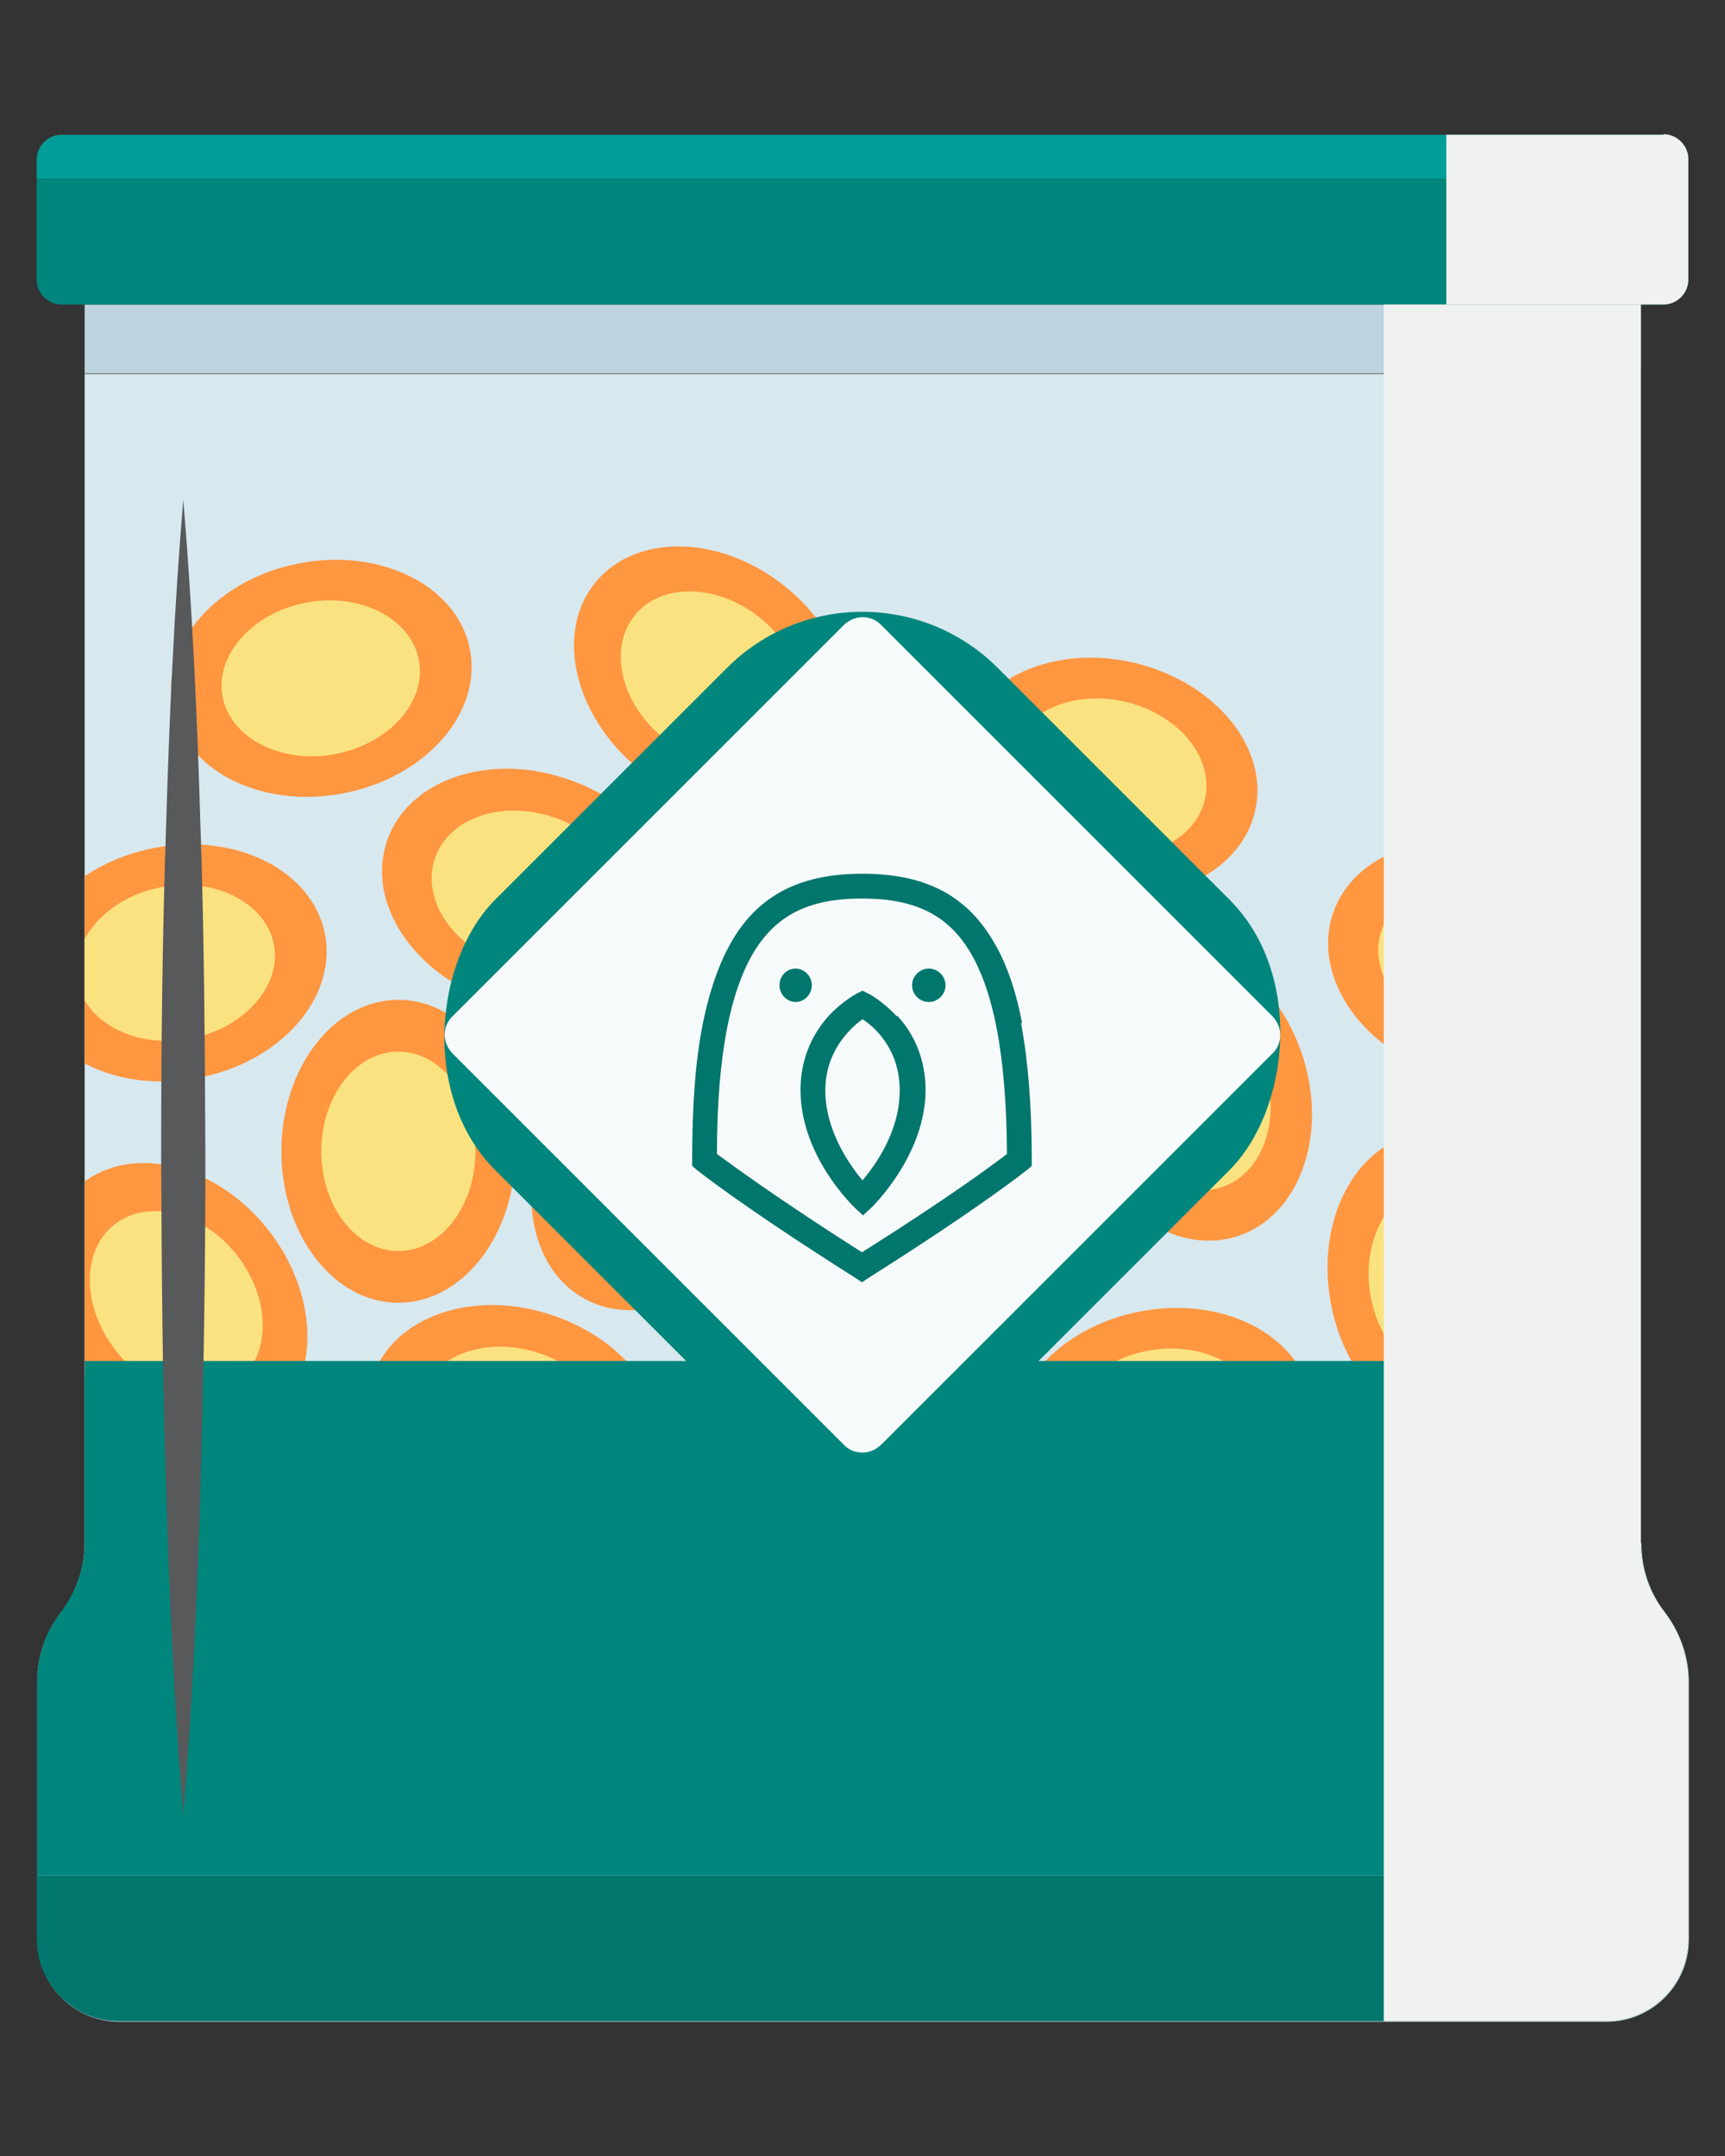<svg xmlns="http://www.w3.org/2000/svg" xmlns:xlink="http://www.w3.org/1999/xlink" viewBox="0 0 32 40"><rect x="0" y="0" width="32" height="40" fill="#333333" stroke="none"/><defs><clipPath id="clippath"><path d="M30.43,28.63V6.94H1.57v21.69c0,.47-.16.92-.44,1.29-.29.37-.44.82-.44,1.29v4.77c0,.84.68,1.53,1.53,1.53h27.58c.84,0,1.53-.68,1.53-1.53v-4.77c0-.47-.16-.92-.44-1.29-.29-.37-.44-.82-.44-1.29Z" style="fill: none;"></path></clipPath></defs><g style="isolation: isolate;"><g id="Layer_1"><g><rect x="1.57" y="5.65" width="28.87" height="1.28" style="fill: #bdd3dd;"></rect><path d="M30.43,28.63V6.94H1.57v21.69c0,.47-.16.92-.44,1.29-.29.37-.44.82-.44,1.29v4.77c0,.84.68,1.53,1.53,1.53h27.58c.84,0,1.53-.68,1.53-1.53v-4.77c0-.47-.16-.92-.44-1.29-.29-.37-.44-.82-.44-1.29Z" style="fill: #d7e8ef;"></path><g style="clip-path: url(#clippath);"><g><g><ellipse cx="7.39" cy="21.36" rx="2.17" ry="2.81" style="fill: #ff9640;"></ellipse><path d="M8.82,21.36c0,1.02-.64,1.85-1.43,1.85s-1.43-.83-1.43-1.85.64-1.85,1.43-1.85,1.43.83,1.43,1.85Z" style="fill: #fae280;"></path></g><g><path d="M22.09,31.49c0,1.55-.97,2.81-2.17,2.81s-2.17-1.26-2.17-2.81.97-2.81,2.17-2.81,2.17,1.26,2.17,2.81Z" style="fill: #ff9640;"></path><path d="M21.35,31.49c0,1.02-.64,1.85-1.43,1.85s-1.43-.83-1.43-1.85.64-1.85,1.43-1.85,1.43.83,1.43,1.85Z" style="fill: #fae280;"></path></g><g><path d="M14.1,22.67c-.74,1.36-2.2,2-3.25,1.43s-1.31-2.14-.57-3.51,2.2-2,3.25-1.43c1.05.57,1.31,2.14.57,3.51Z" style="fill: #ff9640;"></path><path d="M13.45,22.32c-.49.9-1.45,1.32-2.14.94-.7-.38-.86-1.41-.37-2.31.49-.9,1.45-1.32,2.14-.94.7.38.86,1.41.37,2.31Z" style="fill: #fae280;"></path></g><g><path d="M10.27,24.41c1.47.5,2.34,1.83,1.95,2.97-.39,1.14-1.9,1.65-3.36,1.14-1.47-.5-2.34-1.83-1.95-2.97.39-1.14,1.9-1.65,3.36-1.14Z" style="fill: #ff9640;"></path><ellipse cx="9.56" cy="26.46" rx="1.43" ry="1.85" transform="translate(-18.57 26.9) rotate(-71.02)" style="fill: #fae280;"></ellipse></g><g><path d="M26.43,28.6c1.47.5,2.34,1.83,1.95,2.97s-1.9,1.65-3.36,1.14-2.34-1.83-1.95-2.97c.39-1.14,1.9-1.65,3.36-1.14Z" style="fill: #ff9640;"></path><path d="M26.19,29.3c.97.33,1.54,1.21,1.28,1.96-.26.75-1.25,1.09-2.22.75-.97-.33-1.54-1.21-1.28-1.96.26-.75,1.25-1.09,2.22-.75Z" style="fill: #fae280;"></path></g><g><path d="M28.09,15.8c1.47.5,2.34,1.83,1.95,2.97-.39,1.14-1.9,1.65-3.36,1.14-1.47-.5-2.34-1.83-1.95-2.97s1.9-1.65,3.36-1.14Z" style="fill: #ff9640;"></path><path d="M27.85,16.5c.97.33,1.54,1.21,1.28,1.96s-1.25,1.09-2.22.75c-.97-.33-1.54-1.21-1.28-1.96.26-.75,1.25-1.09,2.22-.75Z" style="fill: #fae280;"></path></g><g><path d="M10.54,14.46c1.47.5,2.34,1.83,1.95,2.97-.39,1.14-1.9,1.65-3.36,1.14-1.47-.5-2.34-1.83-1.95-2.97.39-1.14,1.9-1.65,3.36-1.14Z" style="fill: #ff9640;"></path><path d="M10.29,15.17c.97.33,1.54,1.21,1.28,1.96-.26.75-1.25,1.09-2.22.75-.97-.33-1.54-1.21-1.28-1.96s1.25-1.09,2.22-.75Z" style="fill: #fae280;"></path></g><g><path d="M17.22,27.96c.29,1.52-.43,2.94-1.61,3.16-1.18.22-2.37-.83-2.66-2.36s.43-2.94,1.61-3.16c1.18-.22,2.37.83,2.66,2.36Z" style="fill: #ff9640;"></path><path d="M16.49,28.1c.19,1-.29,1.94-1.06,2.09s-1.56-.55-1.75-1.55.29-1.94,1.06-2.09,1.56.55,1.75,1.55Z" style="fill: #fae280;"></path></g><g><path d="M28.96,23.39c.29,1.52-.43,2.94-1.61,3.16-1.18.22-2.37-.83-2.66-2.36-.29-1.52.43-2.94,1.61-3.16s2.37.83,2.66,2.36Z" style="fill: #ff9640;"></path><path d="M28.24,23.53c.19,1-.29,1.94-1.06,2.09s-1.56-.55-1.75-1.55c-.19-1,.29-1.94,1.06-2.09s1.56.55,1.75,1.55Z" style="fill: #fae280;"></path></g><g><path d="M31.73,12.17c1.25.92,1.68,2.45.97,3.42-.71.97-2.3,1-3.55.08-1.25-.92-1.68-2.45-.97-3.42.71-.97,2.3-1,3.55-.08Z" style="fill: #ff9640;"></path><path d="M31.29,12.77c.82.61,1.11,1.62.64,2.25s-1.52.66-2.34.05c-.82-.61-1.11-1.62-.64-2.25.47-.64,1.52-.66,2.34-.05Z" style="fill: #fae280;"></path></g><g><path d="M21.05,12.3c1.51.36,2.51,1.6,2.23,2.76-.28,1.17-1.73,1.83-3.23,1.47-1.51-.36-2.51-1.6-2.23-2.76.28-1.17,1.73-1.83,3.23-1.47Z" style="fill: #ff9640;"></path><path d="M20.88,13.02c1,.24,1.65,1.05,1.47,1.82s-1.14,1.2-2.13.97c-1-.24-1.65-1.05-1.47-1.82s1.14-1.2,2.13-.97Z" style="fill: #fae280;"></path></g><g><path d="M32.83,19.52c1.51.36,2.51,1.6,2.23,2.76s-1.73,1.83-3.23,1.47c-1.51-.36-2.51-1.6-2.23-2.76.28-1.17,1.73-1.83,3.23-1.47Z" style="fill: #ff9640;"></path><path d="M32.66,20.24c1,.24,1.65,1.05,1.47,1.82-.18.77-1.14,1.2-2.13.97-1-.24-1.65-1.05-1.47-1.82.18-.77,1.14-1.2,2.13-.97Z" style="fill: #fae280;"></path></g><g><path d="M4.97,22.81c.96,1.22.98,2.81.04,3.55-.94.75-2.49.36-3.45-.85-.96-1.22-.98-2.81-.04-3.55.94-.75,2.49-.36,3.45.85Z" style="fill: #ff9640;"></path><path d="M4.39,23.28c.63.8.65,1.85.03,2.34-.62.49-1.64.24-2.27-.56s-.65-1.85-.03-2.34c.62-.49,1.64-.24,2.27.56Z" style="fill: #fae280;"></path></g><g><path d="M17.63,25.34c-1.52.29-2.94-.43-3.16-1.61-.22-1.18.83-2.37,2.36-2.66s2.94.43,3.16,1.61c.22,1.18-.83,2.37-2.36,2.66Z" style="fill: #ff9640;"></path><path d="M17.49,24.62c-1,.19-1.94-.29-2.09-1.06s.55-1.56,1.55-1.75c1-.19,1.94.29,2.09,1.06s-.55,1.56-1.55,1.75Z" style="fill: #fae280;"></path></g><g><path d="M6.36,14.72c-1.52.29-2.94-.43-3.16-1.61-.22-1.18.83-2.37,2.36-2.66,1.52-.29,2.94.43,3.16,1.61s-.83,2.37-2.36,2.66Z" style="fill: #ff9640;"></path><path d="M6.22,13.99c-1,.19-1.94-.29-2.09-1.06s.55-1.56,1.55-1.75,1.94.29,2.09,1.06c.15.78-.55,1.56-1.55,1.75Z" style="fill: #fae280;"></path></g><g><path d="M21.96,28.6c-1.52.29-2.94-.43-3.16-1.61-.22-1.18.83-2.37,2.36-2.66,1.52-.29,2.94.43,3.16,1.61.22,1.18-.83,2.37-2.36,2.66Z" style="fill: #ff9640;"></path><path d="M21.83,27.87c-1,.19-1.94-.29-2.09-1.06s.55-1.56,1.55-1.75c1-.19,1.94.29,2.09,1.06.15.78-.55,1.56-1.55,1.75Z" style="fill: #fae280;"></path></g><g><path d="M3.67,20c-1.52.29-2.94-.43-3.16-1.61-.22-1.18.83-2.37,2.36-2.66,1.52-.29,2.94.43,3.16,1.61.22,1.18-.83,2.37-2.36,2.66Z" style="fill: #ff9640;"></path><path d="M3.53,19.27c-1,.19-1.94-.29-2.09-1.06s.55-1.56,1.55-1.75c1-.19,1.94.29,2.09,1.06s-.55,1.56-1.55,1.75Z" style="fill: #fae280;"></path></g><g><path d="M18.01,16.58c1.05,1.15,1.18,2.73.29,3.54-.89.81-2.45.54-3.5-.61-1.05-1.15-1.18-2.73-.29-3.54.89-.81,2.45-.54,3.5.61Z" style="fill: #ff9640;"></path><path d="M17.46,17.08c.69.76.78,1.8.19,2.33-.58.53-1.62.35-2.31-.4s-.78-1.8-.19-2.33,1.62-.35,2.31.4Z" style="fill: #fae280;"></path></g><g><path d="M24.17,19.61c.47,1.48-.08,2.97-1.23,3.33-1.15.36-2.45-.55-2.92-2.03s.08-2.97,1.23-3.33c1.15-.36,2.45.55,2.92,2.03Z" style="fill: #ff9640;"></path><path d="M23.46,19.83c.31.98-.05,1.96-.81,2.2-.75.24-1.62-.36-1.92-1.33-.31-.98.05-1.96.81-2.2.75-.24,1.62.36,1.92,1.33Z" style="fill: #fae280;"></path></g><g><path d="M8.89,30.36c.92-1.25,2.45-1.68,3.42-.97.97.71,1,2.3.08,3.55-.92,1.25-2.45,1.68-3.42.97-.97-.71-1-2.3-.08-3.55Z" style="fill: #ff9640;"></path><path d="M9.49,30.8c.61-.82,1.62-1.11,2.25-.64s.66,1.52.05,2.34c-.61.82-1.62,1.11-2.25.64s-.66-1.52-.05-2.34Z" style="fill: #fae280;"></path></g><g><path d="M6.89,27.95c1.2.99,1.55,2.54.79,3.46s-2.35.88-3.55-.11c-1.2-.99-1.55-2.54-.79-3.46.76-.93,2.35-.88,3.55.11Z" style="fill: #ff9640;"></path><path d="M6.42,28.52c.79.65,1.02,1.67.52,2.28-.5.61-1.55.58-2.34-.07-.79-.65-1.02-1.67-.52-2.28.5-.61,1.55-.58,2.34.07Z" style="fill: #fae280;"></path></g><g><path d="M14.6,10.91c1.2.99,1.55,2.54.79,3.46-.76.93-2.35.88-3.55-.11-1.2-.99-1.55-2.54-.79-3.46s2.35-.88,3.55.11Z" style="fill: #ff9640;"></path><path d="M14.12,11.48c.79.65,1.02,1.67.52,2.28-.5.61-1.55.58-2.34-.07-.79-.65-1.02-1.67-.52-2.28s1.55-.58,2.34.07Z" style="fill: #fae280;"></path></g></g></g><path d="M31.32,31.2c0-.47-.16-.92-.44-1.29-.29-.37-.44-.82-.44-1.29v-3.37H1.57v3.37c0,.47-.16.92-.44,1.29-.29.37-.44.82-.44,1.29v3.6h30.63v-3.6Z" style="fill: #00867c;"></path><path d="M.68,34.8v1.17c0,.84.68,1.53,1.53,1.53h27.58c.84,0,1.53-.68,1.53-1.53v-1.17H.68Z" style="fill: #00766d;"></path><path d="M31.32,2.96c0-.25-.21-.46-.46-.46H1.14c-.25,0-.46.21-.46.46v.36h30.63v-.36Z" style="fill: #009e96;"></path><path d="M.68,3.32v1.87c0,.25.21.46.46.46h29.72c.25,0,.46-.21.46-.46v-1.87H.68Z" style="fill: #00867c;"></path><path d="M30.86,2.5h-4.03v3.15h4.03c.25,0,.46-.21.46-.46v-2.24c0-.25-.21-.46-.46-.46Z" style="fill: #f0f1f1; mix-blend-mode: multiply;"></path><rect x="9.41" y="12.61" width="13.18" height="13.18" rx="3.55" ry="3.55" transform="translate(18.26 -5.69) rotate(45)" style="fill: #00867c;"></rect><path d="M16,26.95c-.13,0-.26-.05-.35-.15l-7.25-7.25c-.09-.09-.15-.22-.15-.35s.05-.26.15-.35l7.25-7.25c.09-.09.22-.15.35-.15s.26.05.35.15l7.25,7.25c.09.09.15.22.15.35s-.05.26-.15.35l-7.25,7.25c-.09.09-.22.15-.35.15Z" style="fill: #f7fafb;"></path><path d="M30.88,29.91c-.29-.37-.44-.82-.44-1.29V5.65h-4.77v31.85h4.12c.84,0,1.53-.68,1.53-1.53v-4.77c0-.47-.16-.92-.44-1.29Z" style="fill: #f0f1f1; mix-blend-mode: multiply;"></path><g style="mix-blend-mode: screen;"><path d="M3.4,33.67c-.17-2.03-.26-4.07-.32-6.1-.07-2.03-.08-4.07-.09-6.1,0-2.03.02-4.07.09-6.1.06-2.03.15-4.07.32-6.1.17,2.03.26,4.07.32,6.1.07,2.03.08,4.07.09,6.1,0,2.03-.03,4.07-.09,6.1-.06,2.03-.15,4.07-.32,6.1Z" style="fill: #57595b;"></path></g></g><g><path d="M18.96,18.98c-.13-.68-.33-1.22-.61-1.64-.5-.77-1.25-1.13-2.35-1.13s-1.85.36-2.35,1.13c-.27.42-.47.96-.61,1.64-.14.69-.2,1.53-.2,2.54v.11l.08.07s.8.65,2.95,2.01l.12.08.12-.08c2.15-1.36,2.92-1.99,2.95-2.01l.08-.07v-.11c0-1.02-.07-1.85-.2-2.54ZM16,23.24c-1.65-1.05-2.45-1.65-2.7-1.83,0-1.83.25-3.08.73-3.82.42-.64,1.02-.92,1.96-.92s1.55.28,1.96.92c.48.74.72,1.99.73,3.82-.25.19-1.05.79-2.7,1.83Z" style="fill: #00766d;"></path><path d="M16.63,18.85c-.26-.28-.52-.42-.53-.42l-.1-.05-.1.05s-.27.14-.53.42c-.34.38-.52.85-.52,1.37,0,1.22.96,2.14,1,2.18l.16.15.16-.15s1-.96,1-2.18c0-.52-.18-1-.52-1.37ZM16,21.9c-.25-.3-.69-.93-.69-1.67s.48-1.17.69-1.32c.22.14.69.55.69,1.32s-.45,1.38-.69,1.67Z" style="fill: #00766d;"></path><path d="M14.76,17.97c-.17,0-.3.14-.3.31s.14.31.3.31.3-.14.3-.31c0-.17-.14-.31-.3-.31Z" style="fill: #00766d;"></path><path d="M17.23,17.97c-.17,0-.31.14-.31.31s.14.31.31.31.31-.14.31-.31-.14-.31-.31-.31Z" style="fill: #00766d;"></path></g></g></g></svg>